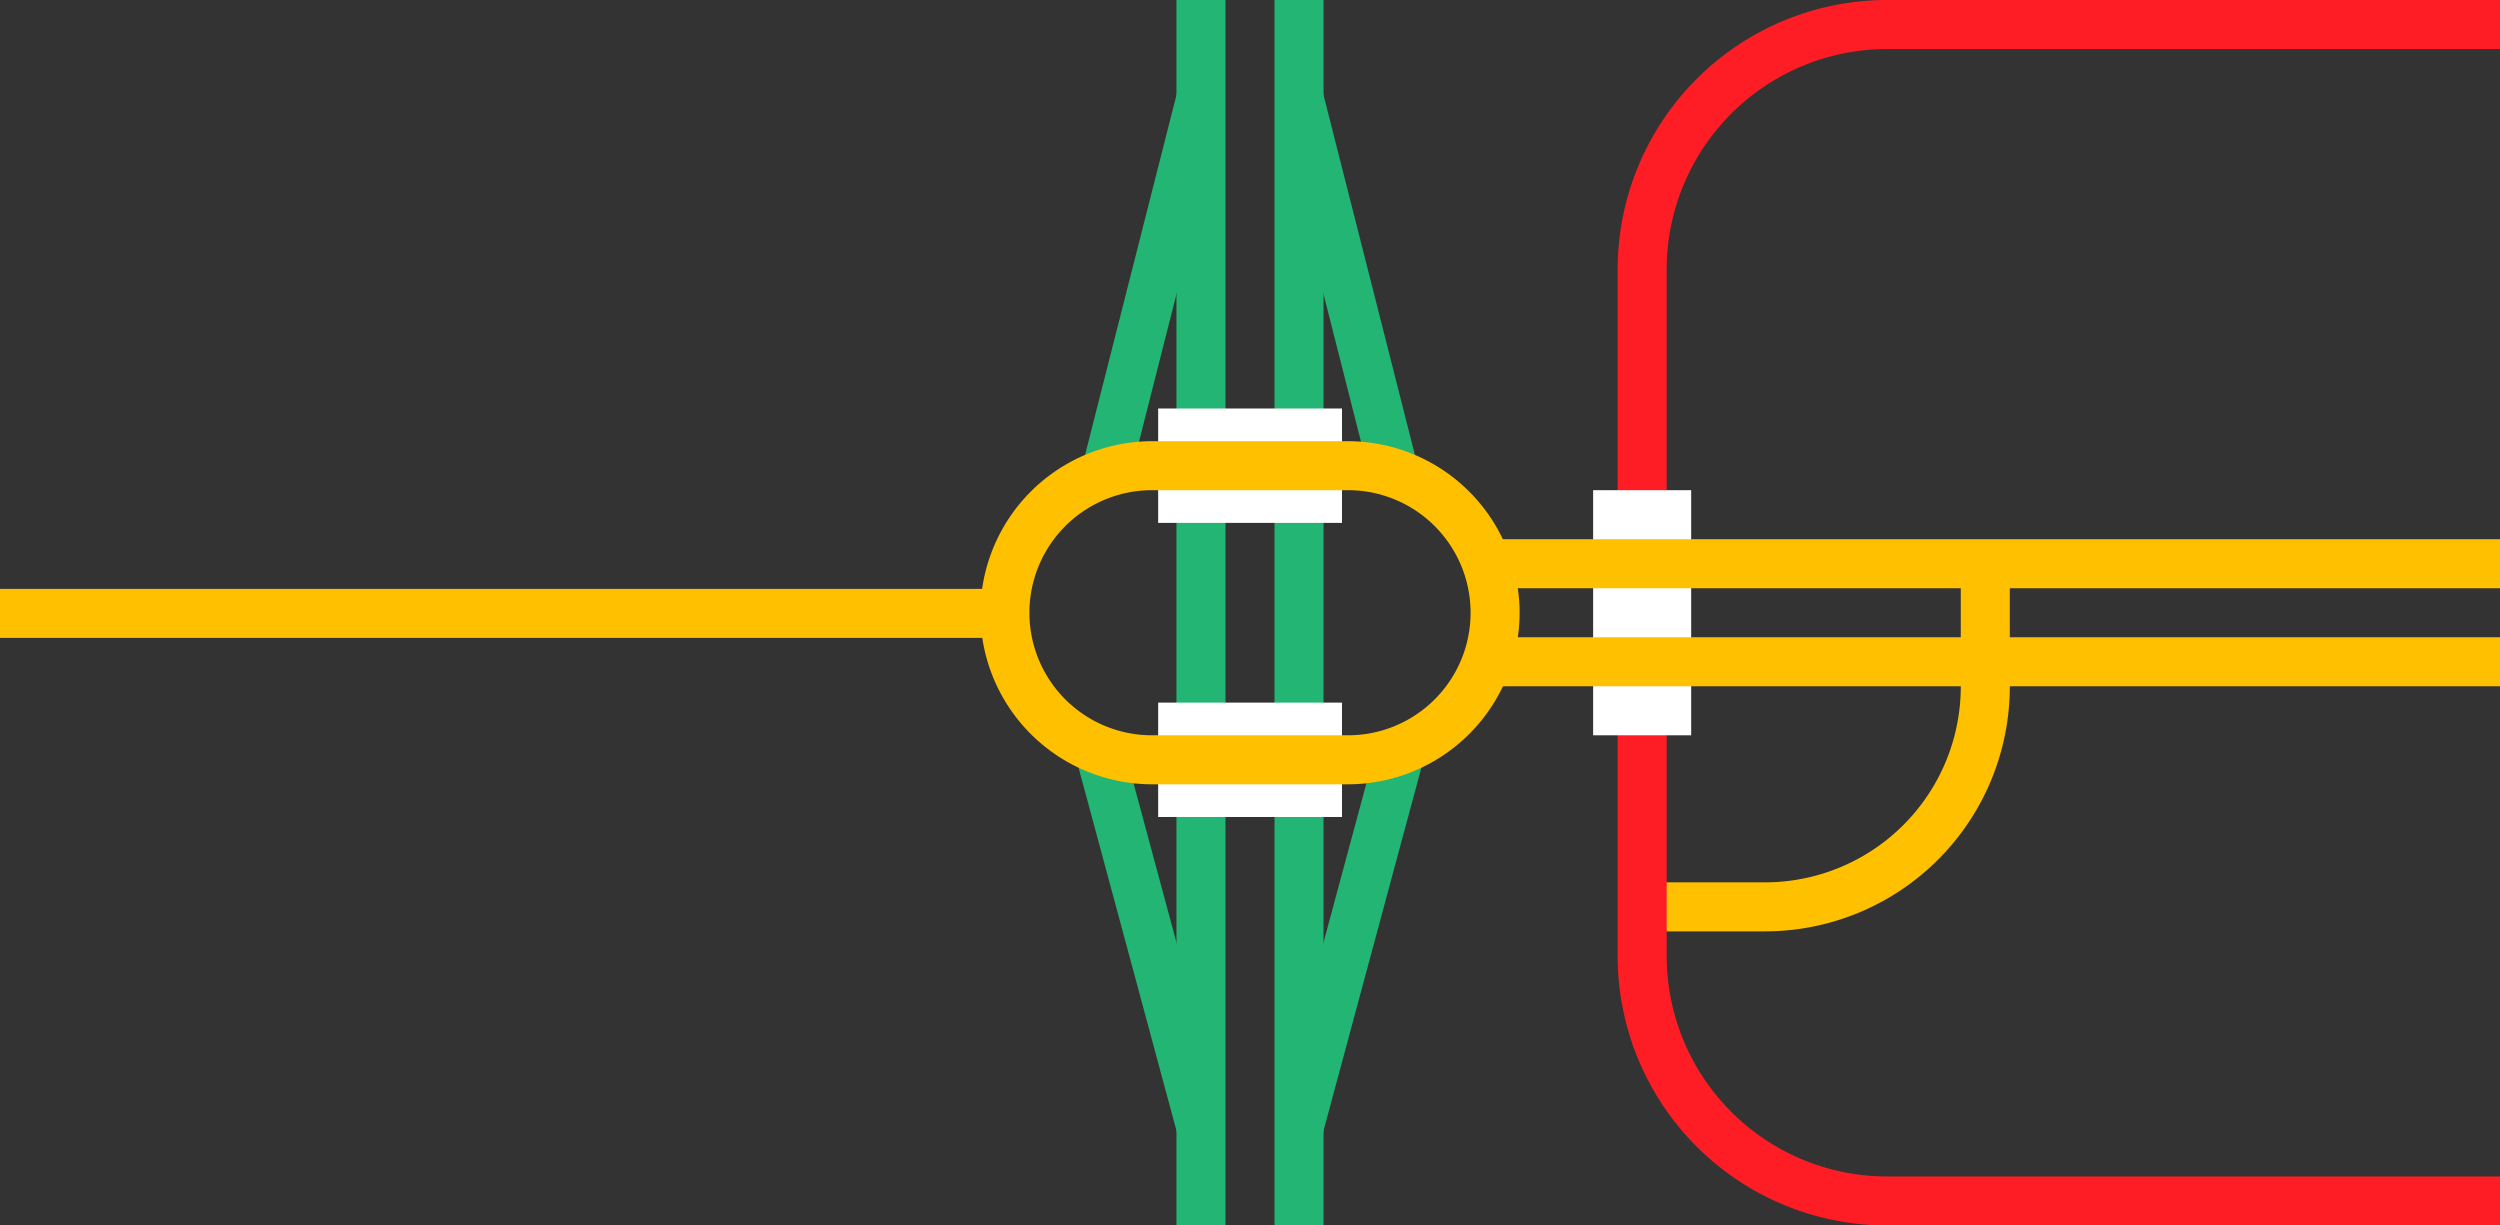 <svg viewBox="0 0 153 75" xmlns="http://www.w3.org/2000/svg"><rect x="0" y="0" width="153" height="75" fill="#333333" stroke="none"/><g fill="none"><path d="m79.5 69 6.37-23.63" stroke="#22b573" stroke-miterlimit="10" stroke-width="3"/><path d="m73.5 69-6.37-23.62" stroke="#22b573" stroke-miterlimit="10" stroke-width="3"/><path d="m79.5 6 6 23.63" stroke="#22b573" stroke-miterlimit="10" stroke-width="3"/><path d="m73.5 6-6 23.63" stroke="#22b573" stroke-miterlimit="10" stroke-width="3"/><path d="m79.5 0v75" stroke="#22b573" stroke-miterlimit="10" stroke-width="3"/><path d="m73.5 0v75" stroke="#22b573" stroke-miterlimit="10" stroke-width="3"/><path d="m0 35.96h3v3h-3z"/><path d="m150 36.04h3v3h-3z"/><path d="m70.88 28.5h11.25" stroke="#fff" stroke-miterlimit="10" stroke-width="7"/><path d="m70.88 46.5h11.25" stroke="#fff" stroke-miterlimit="10" stroke-width="7"/><path d="m100.5 55.5h7.5a13.49 13.49 0 0 0 13.5-13.5v-7.5" stroke="#ffc000" stroke-miterlimit="10" stroke-width="3"/><path d="m153 73.5h-37.5a15 15 0 0 1 -15-15v-42a15 15 0 0 1 15-15h37.5" stroke="#ff1d25" stroke-miterlimit="10" stroke-width="3"/><path d="m97.5 37.5h6" stroke="#fff" stroke-miterlimit="10" stroke-width="15"/><path d="m153 40.5h-61.5" stroke="#ffc000" stroke-miterlimit="10" stroke-width="3"/><path d="m153 34.5h-61.5" stroke="#ffc000" stroke-miterlimit="10" stroke-width="3"/></g><path d="m0 37.54h61.87" fill="#fff" stroke="#ffc000" stroke-miterlimit="10" stroke-width="3"/><path d="m82.5 30a7.5 7.5 0 0 1 0 15h-12a7.5 7.5 0 0 1 0-15zm0-3h-12a10.53 10.53 0 0 0 -10.5 10.5 10.52 10.52 0 0 0 10.5 10.5h12a10.52 10.52 0 0 0 10.5-10.5 10.53 10.53 0 0 0 -10.5-10.5z" fill="#ffc000"/></svg>